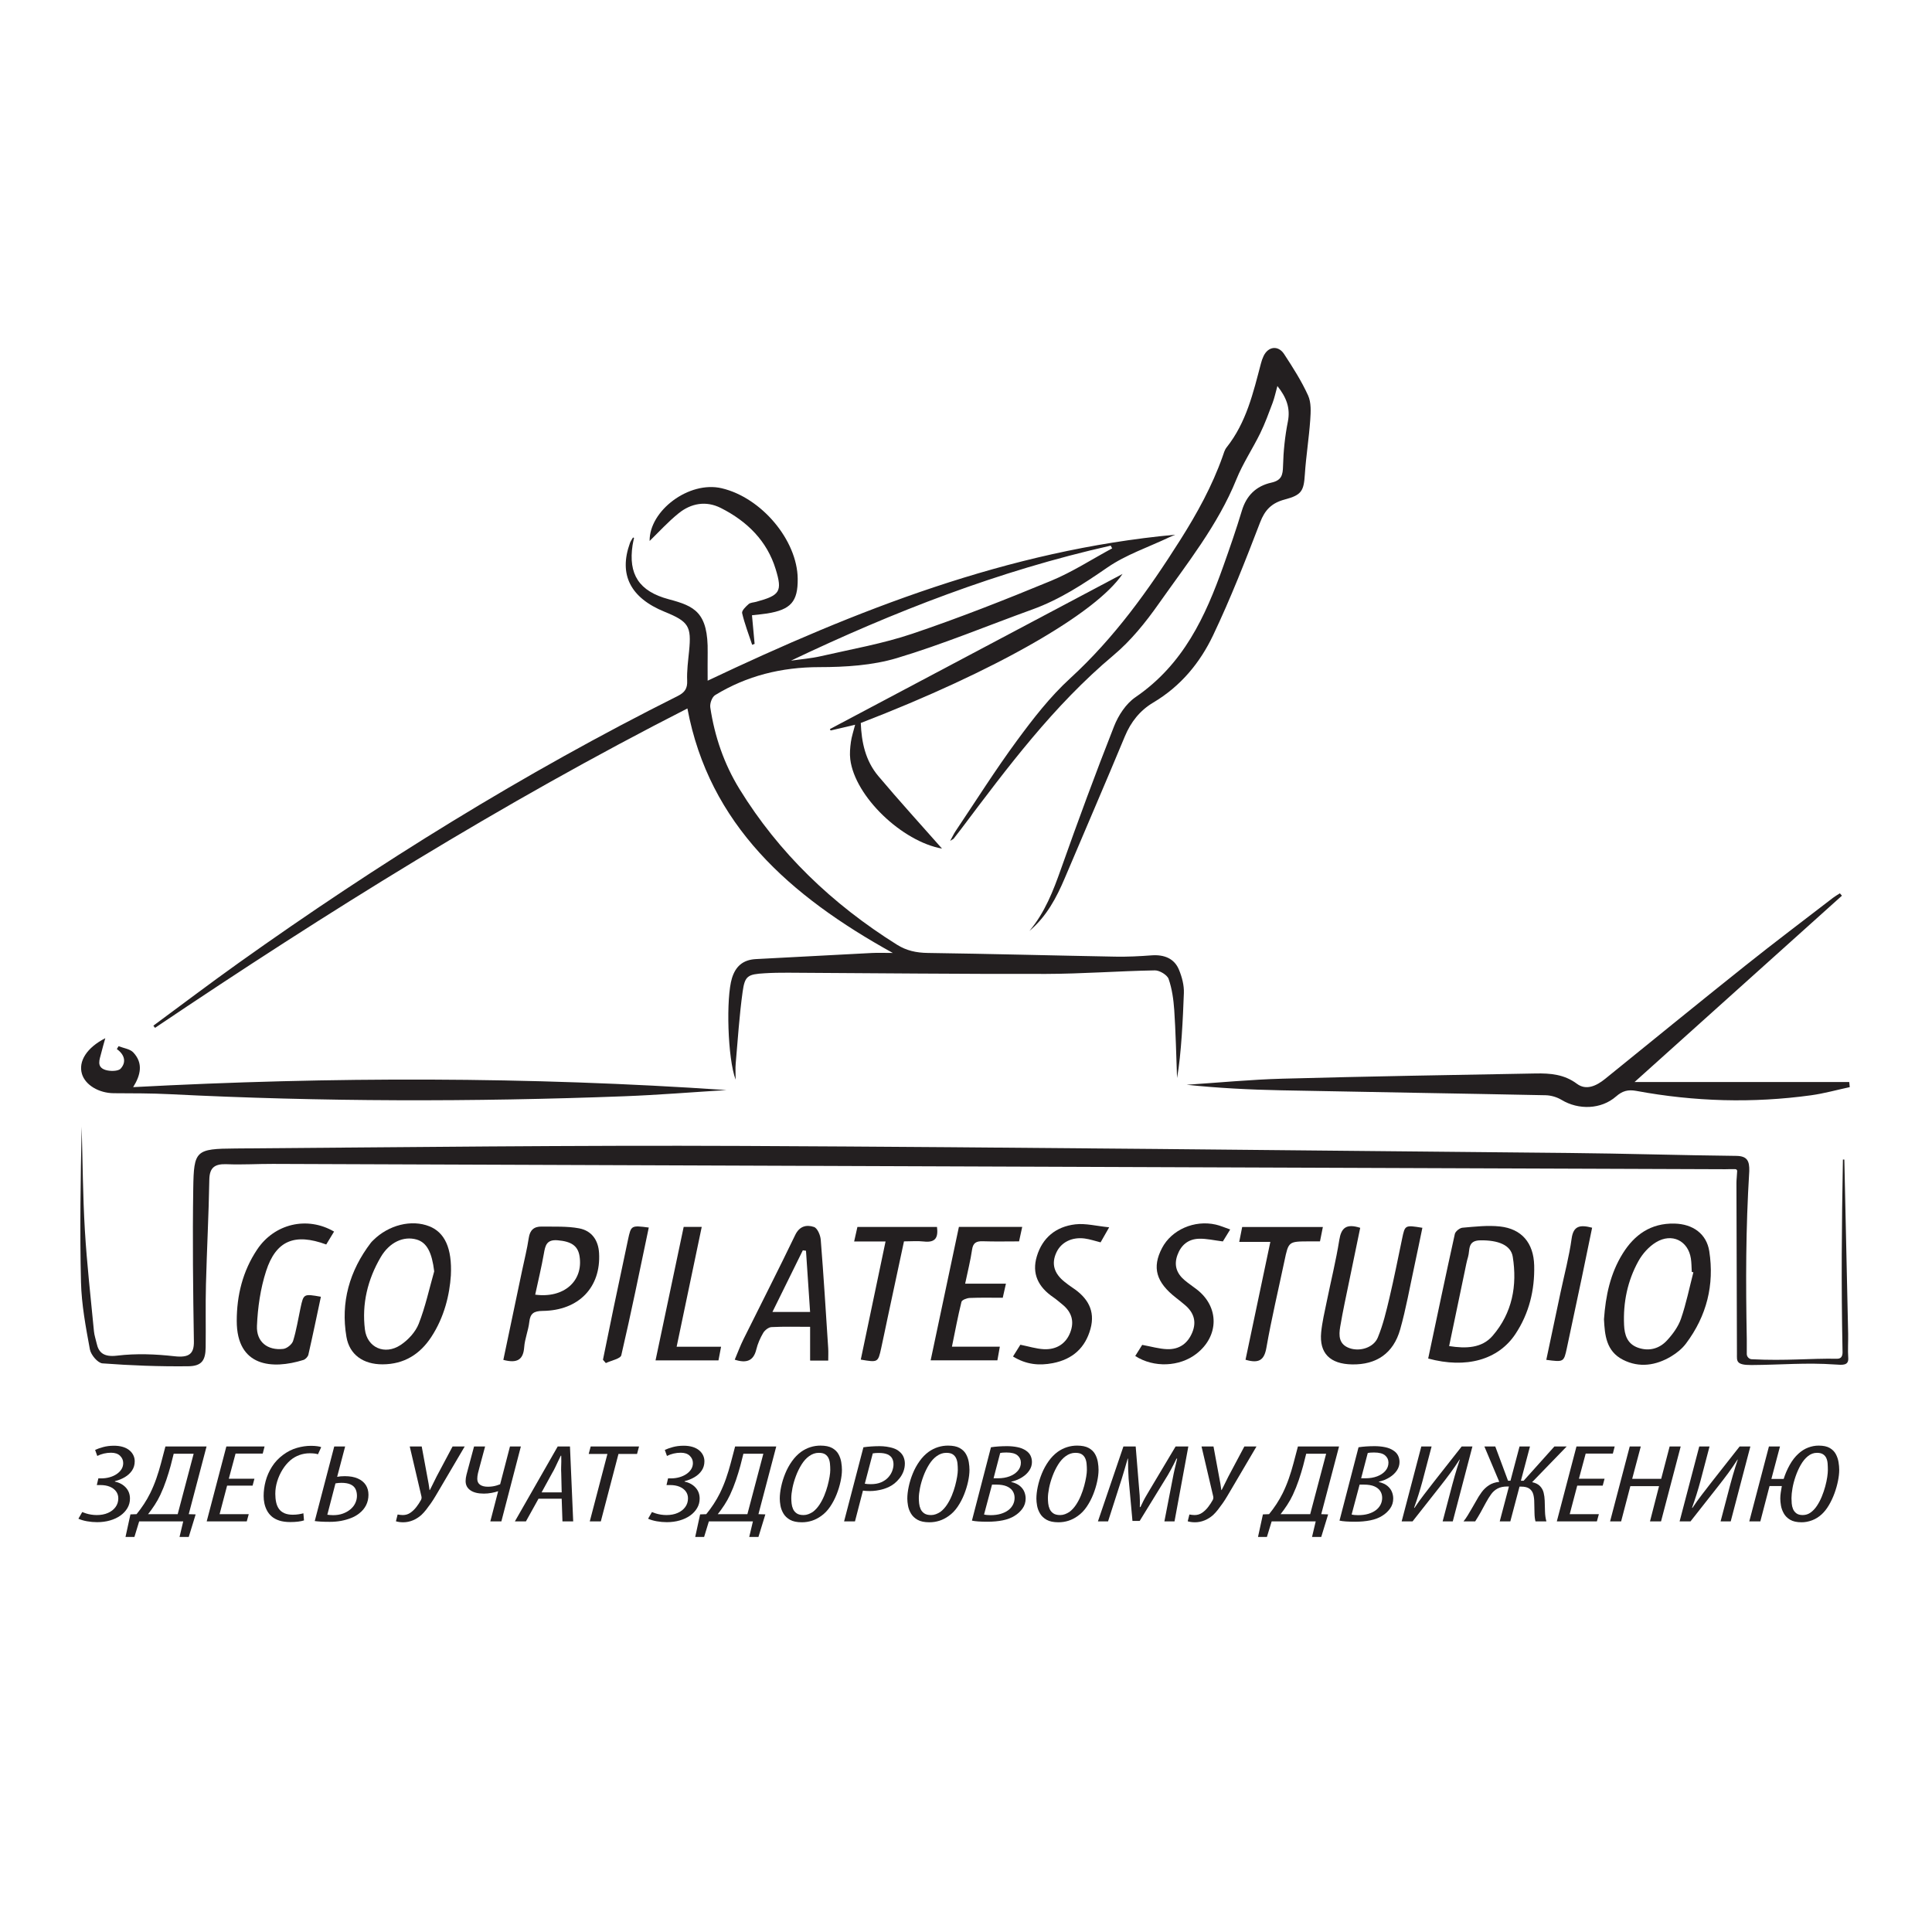 <?xml version="1.0" encoding="UTF-8" standalone="no"?> <svg xmlns:inkscape="http://www.inkscape.org/namespaces/inkscape" xmlns:sodipodi="http://sodipodi.sourceforge.net/DTD/sodipodi-0.dtd" xmlns="http://www.w3.org/2000/svg" xmlns:svg="http://www.w3.org/2000/svg" width="120" height="120" viewBox="0 0 31.75 31.75" version="1.1" id="svg5" inkscape:version="1.1.2 (b8e25be833, 2022-02-05)" sodipodi:docname="LOGO.svg"><defs id="defs2"><clipPath id="clipPath845"><path d="M 0,1500 H 1500 V 0 H 0 Z" id="path843"></path></clipPath></defs><g inkscape:label="Слой 1" inkscape:groupmode="layer" id="layer1"><g id="g841" clip-path="url(#clipPath845)" transform="matrix(0.04,0,0,-0.038,-14.158,43.964)"><g id="g847" transform="translate(393.724,514.71)"><path d="m 0,0 0.631,2.883 h 1.135 c 1.219,0 2.374,0.16 3.467,0.481 1.093,0.32 2.06,0.777 2.901,1.37 0.841,0.592 1.503,1.289 1.987,2.09 0.482,0.801 0.725,1.698 0.725,2.691 0,1.217 -0.431,2.266 -1.293,3.148 -0.863,0.881 -2.092,1.321 -3.689,1.321 -1.009,0 -1.997,-0.12 -2.964,-0.36 -0.967,-0.24 -1.87,-0.585 -2.711,-1.033 l -0.883,2.595 c 0.799,0.415 1.881,0.824 3.248,1.225 1.365,0.4 2.869,0.601 4.508,0.601 1.303,0 2.48,-0.161 3.531,-0.481 1.051,-0.32 1.944,-0.785 2.681,-1.394 0.734,-0.608 1.302,-1.329 1.702,-2.162 0.398,-0.833 0.599,-1.73 0.599,-2.691 0,-1.506 -0.369,-2.835 -1.103,-3.989 C 13.735,5.142 12.748,4.181 11.507,3.412 10.267,2.643 8.912,2.066 7.44,1.682 V 1.49 c 1.85,-0.417 3.342,-1.273 4.477,-2.571 1.135,-1.298 1.703,-2.892 1.703,-4.782 0,-1.473 -0.346,-2.835 -1.041,-4.085 -0.694,-1.249 -1.65,-2.33 -2.868,-3.243 -1.22,-0.913 -2.649,-1.619 -4.288,-2.115 -1.639,-0.496 -3.406,-0.745 -5.297,-0.745 -1.387,0 -2.764,0.129 -4.129,0.385 -1.367,0.256 -2.555,0.624 -3.563,1.105 l 1.576,2.884 c 0.419,-0.193 0.945,-0.393 1.577,-0.601 0.629,-0.209 1.323,-0.377 2.08,-0.505 0.757,-0.128 1.533,-0.192 2.333,-0.192 1.723,0 3.247,0.304 4.572,0.913 1.324,0.609 2.364,1.457 3.121,2.547 0.756,1.089 1.135,2.338 1.135,3.749 0,1.153 -0.306,2.162 -0.914,3.027 C 7.304,-1.874 6.452,-1.201 5.36,-0.721 4.266,-0.24 2.964,0 1.451,0 Z" style="fill:#231f20;fill-opacity:1;fill-rule:nonzero;stroke:none" id="path849"></path></g><g id="g851" transform="translate(425.316,528.262)"><path d="m 0,0 -1.261,-5.238 c -0.505,-1.955 -1.104,-4.013 -1.798,-6.175 -0.694,-2.163 -1.503,-4.286 -2.428,-6.368 -0.673,-1.506 -1.45,-2.972 -2.333,-4.396 -0.882,-1.426 -1.786,-2.749 -2.711,-3.965 H 1.639 L 8.197,0 Z M -3.406,3.123 H 13.493 L 6.179,-26.142 9.017,-26.238 6.179,-35.993 H 2.395 l 1.514,6.727 h -18.097 l -1.954,-6.727 H -19.8 l 2.018,9.755 2.522,0.096 c 1.093,1.409 2.112,2.874 3.059,4.397 0.945,1.521 1.796,3.083 2.553,4.685 0.966,2.082 1.806,4.205 2.523,6.367 0.714,2.163 1.344,4.333 1.891,6.512 z" style="fill:#231f20;fill-opacity:1;fill-rule:nonzero;stroke:none" id="path853"></path></g><g id="g855" transform="translate(458.482,517.449)"><path d="m 0,0 -0.757,-2.979 h -10.467 l -3.089,-12.351 h 11.98 l -0.82,-3.123 H -19.61 l 8.07,32.389 H 4.162 L 3.405,10.861 H -7.755 L -10.53,0 Z" style="fill:#231f20;fill-opacity:1;fill-rule:nonzero;stroke:none" id="path857"></path></g><g id="g859" transform="translate(478.596,502.503)"><path d="m 0,0 0.252,-3.075 c -0.63,-0.225 -1.43,-0.401 -2.396,-0.529 -0.967,-0.128 -2.039,-0.192 -3.216,-0.192 -1.765,0 -3.279,0.216 -4.539,0.648 -1.262,0.433 -2.302,1.025 -3.122,1.779 -0.819,0.752 -1.472,1.617 -1.955,2.595 -0.484,0.976 -0.83,1.994 -1.04,3.051 -0.212,1.058 -0.315,2.115 -0.315,3.172 0,2.146 0.272,4.301 0.819,6.464 0.546,2.162 1.408,4.229 2.585,6.198 1.177,1.971 2.712,3.693 4.604,5.166 1.807,1.41 3.698,2.411 5.674,3.004 1.976,0.593 3.888,0.889 5.739,0.889 0.966,0 1.839,-0.056 2.617,-0.168 0.777,-0.113 1.313,-0.248 1.608,-0.409 L 5.99,25.518 c -0.421,0.16 -0.925,0.272 -1.513,0.336 -0.59,0.064 -1.22,0.097 -1.892,0.097 -1.472,0 -2.88,-0.257 -4.224,-0.769 -1.346,-0.513 -2.565,-1.25 -3.658,-2.211 -1.261,-1.154 -2.355,-2.516 -3.279,-4.085 -0.925,-1.57 -1.65,-3.252 -2.175,-5.046 -0.526,-1.795 -0.788,-3.604 -0.788,-5.43 0,-1.314 0.115,-2.531 0.347,-3.652 0.23,-1.122 0.619,-2.083 1.166,-2.883 0.546,-0.802 1.293,-1.418 2.238,-1.851 0.947,-0.432 2.092,-0.648 3.437,-0.648 0.84,0 1.649,0.064 2.428,0.192 C -1.146,-0.304 -0.504,-0.16 0,0" style="fill:#231f20;fill-opacity:1;fill-rule:nonzero;stroke:none" id="path861"></path></g><g id="g863" transform="translate(491.774,515.431)"><path d="m 0,0 -3.342,-13.551 c 0.293,-0.033 0.631,-0.073 1.009,-0.121 0.378,-0.047 0.82,-0.072 1.324,-0.072 1.514,0 2.858,0.224 4.035,0.673 1.177,0.448 2.208,1.057 3.09,1.826 0.883,0.769 1.555,1.665 2.018,2.691 0.462,1.025 0.694,2.082 0.694,3.172 0,1.121 -0.2,2.106 -0.599,2.955 -0.4,0.849 -1.072,1.506 -2.018,1.97 C 5.265,0.008 3.994,0.241 2.396,0.241 1.976,0.241 1.545,0.217 1.103,0.168 0.662,0.121 0.294,0.064 0,0 M -0.505,15.955 H 3.973 L 0.693,2.835 C 1.156,2.932 1.64,3.003 2.144,3.052 2.648,3.1 3.216,3.124 3.846,3.124 c 2.102,0 3.879,-0.336 5.329,-1.009 1.45,-0.673 2.542,-1.61 3.279,-2.812 0.734,-1.201 1.103,-2.603 1.103,-4.204 0,-1.666 -0.327,-3.18 -0.977,-4.542 -0.653,-1.361 -1.609,-2.555 -2.87,-3.58 -0.925,-0.769 -2.017,-1.418 -3.278,-1.946 -1.261,-0.528 -2.618,-0.937 -4.067,-1.226 -1.45,-0.288 -3.018,-0.432 -4.698,-0.432 -1.43,0 -2.659,0.032 -3.689,0.096 -1.03,0.065 -1.86,0.144 -2.491,0.24 z" style="fill:#231f20;fill-opacity:1;fill-rule:nonzero;stroke:none" id="path865"></path></g><g id="g867" transform="translate(522.292,531.385)"><path d="m 0,0 h 4.918 l 2.333,-13.264 c 0.168,-0.897 0.336,-1.849 0.504,-2.859 0.168,-1.009 0.294,-1.915 0.379,-2.714 H 8.26 c 0.252,0.48 0.536,1.072 0.852,1.777 0.315,0.704 0.651,1.418 1.008,2.138 0.357,0.722 0.662,1.37 0.915,1.947 L 17.592,0 h 4.983 l -9.964,-17.828 c -0.673,-1.186 -1.325,-2.348 -1.954,-3.485 -0.631,-1.137 -1.283,-2.21 -1.955,-3.22 -0.674,-1.009 -1.325,-1.938 -1.955,-2.787 -0.631,-0.849 -1.282,-1.609 -1.954,-2.282 -1.095,-1.026 -2.282,-1.811 -3.563,-2.355 -1.283,-0.544 -2.576,-0.817 -3.878,-0.817 -0.631,0 -1.198,0.041 -1.703,0.121 -0.505,0.079 -0.946,0.184 -1.325,0.311 l 0.694,2.932 c 0.336,-0.064 0.694,-0.12 1.073,-0.168 0.378,-0.048 0.734,-0.072 1.071,-0.072 1.177,0 2.228,0.343 3.153,1.033 0.925,0.689 1.743,1.529 2.46,2.523 0.714,0.992 1.301,1.938 1.765,2.835 0.126,0.193 0.221,0.44 0.284,0.745 0.063,0.304 0.051,0.632 -0.031,0.985 z" style="fill:#231f20;fill-opacity:1;fill-rule:nonzero;stroke:none" id="path869"></path></g><g id="g871" transform="translate(548.711,531.385)"><path d="M 0,0 H 4.54 L 2.207,-9.13 c -0.21,-0.769 -0.41,-1.579 -0.599,-2.427 -0.189,-0.85 -0.283,-1.658 -0.283,-2.427 0,-1.122 0.378,-1.971 1.135,-2.547 0.756,-0.577 1.828,-0.865 3.216,-0.865 0.587,0 1.175,0.039 1.764,0.12 0.589,0.08 1.167,0.208 1.735,0.385 0.567,0.175 1.082,0.36 1.545,0.552 L 14.756,0 h 4.476 L 11.224,-32.389 H 6.684 L 9.9,-19.366 H 9.773 c -0.672,-0.257 -1.534,-0.489 -2.584,-0.697 -1.052,-0.209 -2.103,-0.312 -3.153,-0.312 -2.396,0 -4.247,0.48 -5.549,1.441 -1.304,0.961 -1.955,2.29 -1.955,3.989 0,0.833 0.116,1.73 0.347,2.691 0.23,0.961 0.473,1.922 0.725,2.883 z" style="fill:#231f20;fill-opacity:1;fill-rule:nonzero;stroke:none" id="path873"></path></g><g id="g875" transform="translate(576.455,511.538)"><path d="M 0,0 H 8.26 L 8.072,8.41 C 8.03,9.147 8.018,9.94 8.04,10.788 c 0.021,0.849 0.042,1.707 0.064,2.571 0.02,0.866 0.008,1.699 -0.032,2.5 H 7.882 C 7.504,15.058 7.115,14.208 6.716,13.312 6.316,12.414 5.927,11.549 5.549,10.717 5.171,9.883 4.771,9.098 4.351,8.362 Z m 8.26,-2.739 h -9.521 l -5.17,-9.803 h -4.54 L 6.621,19.847 h 5.045 l 1.323,-32.389 H 8.576 Z" style="fill:#231f20;fill-opacity:1;fill-rule:nonzero;stroke:none" id="path877"></path></g><g id="g879" transform="translate(596.254,498.996)"><path d="m 0,0 7.251,29.17 h -7.693 l 0.82,3.219 h 19.863 l -0.82,-3.219 h -7.63 L 4.54,0 Z" style="fill:#231f20;fill-opacity:1;fill-rule:nonzero;stroke:none" id="path881"></path></g><g id="g883" transform="translate(627.78,514.71)"><path d="m 0,0 0.631,2.883 h 1.135 c 1.219,0 2.374,0.16 3.467,0.481 1.093,0.32 2.06,0.777 2.901,1.37 0.841,0.592 1.503,1.289 1.987,2.09 0.482,0.801 0.725,1.698 0.725,2.691 0,1.217 -0.431,2.266 -1.293,3.148 -0.863,0.881 -2.092,1.321 -3.689,1.321 -1.009,0 -1.997,-0.12 -2.964,-0.36 -0.967,-0.24 -1.87,-0.585 -2.711,-1.033 l -0.883,2.595 c 0.799,0.415 1.881,0.824 3.248,1.225 1.365,0.4 2.869,0.601 4.508,0.601 1.303,0 2.48,-0.161 3.531,-0.481 1.051,-0.32 1.944,-0.785 2.681,-1.394 0.734,-0.608 1.302,-1.329 1.702,-2.162 0.398,-0.833 0.599,-1.73 0.599,-2.691 0,-1.506 -0.369,-2.835 -1.103,-3.989 C 13.735,5.142 12.748,4.181 11.507,3.412 10.267,2.643 8.912,2.066 7.44,1.682 V 1.49 c 1.85,-0.417 3.342,-1.273 4.477,-2.571 1.135,-1.298 1.703,-2.892 1.703,-4.782 0,-1.473 -0.346,-2.835 -1.04,-4.085 -0.695,-1.249 -1.651,-2.33 -2.869,-3.243 -1.22,-0.913 -2.649,-1.619 -4.288,-2.115 -1.639,-0.496 -3.406,-0.745 -5.297,-0.745 -1.387,0 -2.764,0.129 -4.129,0.385 -1.367,0.256 -2.555,0.624 -3.563,1.105 l 1.576,2.884 c 0.419,-0.193 0.945,-0.393 1.577,-0.601 0.629,-0.209 1.323,-0.377 2.08,-0.505 0.757,-0.128 1.533,-0.192 2.333,-0.192 1.723,0 3.247,0.304 4.572,0.913 1.324,0.609 2.364,1.457 3.121,2.547 0.756,1.089 1.135,2.338 1.135,3.749 0,1.153 -0.306,2.162 -0.914,3.027 C 7.304,-1.874 6.453,-1.201 5.36,-0.721 4.266,-0.24 2.964,0 1.451,0 Z" style="fill:#231f20;fill-opacity:1;fill-rule:nonzero;stroke:none" id="path885"></path></g><g id="g887" transform="translate(659.372,528.262)"><path d="m 0,0 -1.261,-5.238 c -0.505,-1.955 -1.104,-4.013 -1.798,-6.175 -0.694,-2.163 -1.503,-4.286 -2.428,-6.368 -0.673,-1.506 -1.45,-2.972 -2.333,-4.396 -0.882,-1.426 -1.786,-2.749 -2.711,-3.965 H 1.639 L 8.197,0 Z m -3.406,3.123 h 16.9 L 6.179,-26.142 9.017,-26.238 6.179,-35.993 H 2.395 l 1.514,6.727 h -18.097 l -1.954,-6.727 H -19.8 l 2.018,9.755 2.522,0.096 c 1.093,1.409 2.112,2.874 3.059,4.397 0.945,1.521 1.796,3.083 2.553,4.685 0.966,2.082 1.807,4.205 2.523,6.367 0.714,2.163 1.344,4.333 1.891,6.512 z" style="fill:#231f20;fill-opacity:1;fill-rule:nonzero;stroke:none" id="path889"></path></g><g id="g891" transform="translate(690.332,528.646)"><path d="m 0,0 c -0.716,0 -1.399,-0.12 -2.05,-0.36 -0.652,-0.241 -1.293,-0.601 -1.923,-1.081 -1.178,-0.897 -2.218,-2.115 -3.121,-3.653 -0.905,-1.538 -1.671,-3.195 -2.302,-4.974 -0.631,-1.778 -1.104,-3.507 -1.419,-5.189 -0.315,-1.683 -0.473,-3.133 -0.473,-4.349 0,-0.674 0.042,-1.434 0.127,-2.283 0.083,-0.85 0.283,-1.651 0.599,-2.403 0.315,-0.753 0.808,-1.378 1.482,-1.874 0.672,-0.497 1.617,-0.745 2.837,-0.745 0.672,0 1.334,0.128 1.986,0.385 0.652,0.256 1.271,0.592 1.861,1.008 0.966,0.769 1.838,1.762 2.616,2.98 0.778,1.217 1.451,2.547 2.018,3.989 0.567,1.441 1.029,2.867 1.387,4.276 0.356,1.41 0.631,2.716 0.82,3.917 0.189,1.201 0.284,2.17 0.284,2.908 0,0.961 -0.043,1.89 -0.127,2.787 C 4.518,-3.764 4.319,-2.972 4.003,-2.282 3.688,-1.594 3.225,-1.041 2.616,-0.625 2.007,-0.208 1.135,0 0,0 m 0.693,3.124 c 2.018,0 3.615,-0.345 4.793,-1.034 1.176,-0.689 2.048,-1.578 2.616,-2.667 0.568,-1.089 0.946,-2.234 1.135,-3.435 0.19,-1.202 0.284,-2.315 0.284,-3.34 0,-1.506 -0.189,-3.188 -0.568,-5.046 -0.378,-1.858 -0.925,-3.733 -1.639,-5.623 -0.715,-1.89 -1.598,-3.652 -2.648,-5.285 -1.052,-1.635 -2.271,-2.964 -3.658,-3.989 -1.219,-0.93 -2.49,-1.619 -3.814,-2.067 -1.325,-0.448 -2.703,-0.673 -4.131,-0.673 -2.06,0 -3.688,0.361 -4.886,1.082 -1.198,0.72 -2.102,1.633 -2.712,2.739 -0.61,1.105 -1.009,2.226 -1.198,3.363 -0.189,1.137 -0.284,2.155 -0.284,3.052 0,1.538 0.19,3.252 0.568,5.142 0.378,1.89 0.934,3.788 1.671,5.695 0.735,1.906 1.659,3.684 2.774,5.334 1.114,1.65 2.385,3.019 3.815,4.109 1.219,0.896 2.491,1.562 3.814,1.994 1.325,0.433 2.681,0.649 4.068,0.649" style="fill:#231f20;fill-opacity:1;fill-rule:nonzero;stroke:none" id="path893"></path></g><g id="g895" transform="translate(712.526,528.406)"><path d="m 0,0 -3.279,-13.119 c 0.379,-0.065 0.757,-0.113 1.135,-0.145 0.379,-0.032 0.82,-0.047 1.324,-0.047 1.64,0 3.047,0.264 4.225,0.792 1.176,0.529 2.144,1.226 2.901,2.091 0.756,0.865 1.314,1.802 1.671,2.811 0.357,1.009 0.535,1.962 0.535,2.86 0,0.992 -0.188,1.857 -0.567,2.594 C 7.567,-1.426 6.936,-0.849 6.054,-0.432 5.171,-0.017 3.952,0.192 2.396,0.192 2.018,0.192 1.608,0.176 1.166,0.144 0.725,0.112 0.336,0.064 0,0 m -11.791,-29.41 7.945,32.053 c 1.008,0.16 2.102,0.28 3.279,0.36 1.176,0.08 2.311,0.121 3.405,0.121 0.883,0 1.817,-0.072 2.806,-0.216 C 6.631,2.763 7.588,2.53 8.512,2.21 9.437,1.89 10.215,1.441 10.845,0.865 c 0.841,-0.705 1.441,-1.514 1.798,-2.427 0.357,-0.913 0.535,-1.85 0.535,-2.811 0,-1.185 -0.189,-2.315 -0.567,-3.388 -0.378,-1.074 -0.904,-2.059 -1.576,-2.956 -0.674,-0.897 -1.388,-1.666 -2.145,-2.306 -1.302,-1.089 -2.868,-1.907 -4.697,-2.451 -1.828,-0.545 -3.625,-0.817 -5.391,-0.817 -0.546,0 -1.05,0.016 -1.513,0.048 -0.463,0.032 -0.904,0.08 -1.324,0.144 L -7.314,-29.41 Z" style="fill:#231f20;fill-opacity:1;fill-rule:nonzero;stroke:none" id="path897"></path></g><g id="g899" transform="translate(742.731,528.646)"><path d="m 0,0 c -0.716,0 -1.399,-0.12 -2.05,-0.36 -0.652,-0.241 -1.293,-0.601 -1.923,-1.081 -1.177,-0.897 -2.218,-2.115 -3.121,-3.653 -0.904,-1.538 -1.671,-3.195 -2.301,-4.974 -0.632,-1.778 -1.105,-3.507 -1.42,-5.189 -0.315,-1.683 -0.473,-3.133 -0.473,-4.349 0,-0.674 0.042,-1.434 0.127,-2.283 0.084,-0.85 0.283,-1.651 0.598,-2.403 0.316,-0.753 0.809,-1.378 1.483,-1.874 0.672,-0.497 1.617,-0.745 2.838,-0.745 0.67,0 1.333,0.128 1.984,0.385 0.653,0.256 1.272,0.592 1.862,1.008 0.966,0.769 1.838,1.762 2.616,2.98 0.778,1.217 1.45,2.547 2.018,3.989 0.568,1.441 1.029,2.867 1.386,4.276 0.357,1.41 0.632,2.716 0.82,3.917 0.19,1.201 0.285,2.17 0.285,2.908 0,0.961 -0.042,1.89 -0.126,2.787 C 4.518,-3.764 4.319,-2.972 4.004,-2.282 3.688,-1.594 3.225,-1.041 2.616,-0.625 2.006,-0.208 1.135,0 0,0 m 0.693,3.124 c 2.018,0 3.616,-0.345 4.793,-1.034 1.175,-0.689 2.049,-1.578 2.616,-2.667 0.568,-1.089 0.946,-2.234 1.135,-3.435 0.19,-1.202 0.285,-2.315 0.285,-3.34 0,-1.506 -0.19,-3.188 -0.569,-5.046 -0.378,-1.858 -0.925,-3.733 -1.639,-5.623 -0.715,-1.89 -1.598,-3.652 -2.648,-5.285 -1.052,-1.635 -2.27,-2.964 -3.658,-3.989 -1.219,-0.93 -2.491,-1.619 -3.814,-2.067 -1.325,-0.448 -2.703,-0.673 -4.131,-0.673 -2.06,0 -3.688,0.361 -4.886,1.082 -1.198,0.72 -2.102,1.633 -2.711,2.739 -0.611,1.105 -1.01,2.226 -1.198,3.363 -0.19,1.137 -0.285,2.155 -0.285,3.052 0,1.538 0.19,3.252 0.568,5.142 0.378,1.89 0.934,3.788 1.671,5.695 0.734,1.906 1.659,3.684 2.775,5.334 1.112,1.65 2.384,3.019 3.814,4.109 1.219,0.896 2.491,1.562 3.815,1.994 1.324,0.433 2.679,0.649 4.067,0.649" style="fill:#231f20;fill-opacity:1;fill-rule:nonzero;stroke:none" id="path901"></path></g><g id="g903" transform="translate(764.862,528.55)"><path d="m 0,0 -2.711,-10.908 h 1.828 c 1.766,0 3.351,0.279 4.761,0.84 1.407,0.561 2.531,1.353 3.374,2.379 0.839,1.025 1.26,2.21 1.26,3.556 0,1.25 -0.463,2.29 -1.387,3.124 C 6.2,-0.176 4.687,0.24 2.586,0.24 2.122,0.24 1.661,0.224 1.198,0.192 0.735,0.16 0.336,0.096 0,0 m -3.341,-13.648 -3.28,-12.927 c 0.337,-0.096 0.736,-0.168 1.199,-0.216 0.461,-0.048 0.944,-0.072 1.449,-0.072 1.598,0 3.005,0.192 4.225,0.577 1.219,0.384 2.248,0.913 3.091,1.585 0.839,0.673 1.481,1.466 1.923,2.379 0.441,0.913 0.661,1.898 0.661,2.956 0,1.121 -0.274,2.114 -0.82,2.979 -0.547,0.865 -1.367,1.538 -2.459,2.019 -1.093,0.48 -2.5,0.72 -4.224,0.72 z m -8.26,-15.57 7.818,31.717 c 0.966,0.16 2.006,0.28 3.121,0.36 1.114,0.08 2.281,0.12 3.5,0.12 1.471,0 2.889,-0.144 4.256,-0.432 1.365,-0.288 2.531,-0.786 3.499,-1.49 0.841,-0.576 1.46,-1.29 1.86,-2.138 0.399,-0.85 0.6,-1.786 0.6,-2.811 0,-1.282 -0.357,-2.492 -1.072,-3.629 -0.716,-1.137 -1.713,-2.131 -2.996,-2.979 -1.282,-0.85 -2.764,-1.482 -4.444,-1.898 v -0.097 c 1.553,-0.416 2.752,-1.001 3.593,-1.753 0.841,-0.754 1.441,-1.603 1.798,-2.547 0.357,-0.946 0.536,-1.899 0.536,-2.86 0,-1.634 -0.433,-3.084 -1.293,-4.349 -0.862,-1.266 -1.946,-2.315 -3.248,-3.147 -1.346,-0.898 -2.962,-1.546 -4.856,-1.947 -1.891,-0.4 -3.972,-0.6 -6.242,-0.6 -1.513,0 -2.795,0.04 -3.846,0.12 -1.052,0.08 -1.914,0.2 -2.584,0.36" style="fill:#231f20;fill-opacity:1;fill-rule:nonzero;stroke:none" id="path905"></path></g><g id="g907" transform="translate(795.76,528.646)"><path d="m 0,0 c -0.714,0 -1.397,-0.12 -2.05,-0.36 -0.651,-0.241 -1.291,-0.601 -1.923,-1.081 -1.177,-0.897 -2.216,-2.115 -3.121,-3.653 -0.904,-1.538 -1.671,-3.195 -2.301,-4.974 -0.63,-1.778 -1.103,-3.507 -1.418,-5.189 -0.317,-1.683 -0.473,-3.133 -0.473,-4.349 0,-0.674 0.04,-1.434 0.125,-2.283 0.084,-0.85 0.285,-1.651 0.599,-2.403 0.315,-0.753 0.81,-1.378 1.482,-1.874 0.672,-0.497 1.619,-0.745 2.838,-0.745 0.672,0 1.333,0.128 1.986,0.385 0.651,0.256 1.27,0.592 1.86,1.008 0.967,0.769 1.838,1.762 2.618,2.98 0.776,1.217 1.449,2.547 2.016,3.989 0.568,1.441 1.031,2.867 1.388,4.276 0.357,1.41 0.63,2.716 0.82,3.917 0.188,1.201 0.283,2.17 0.283,2.908 0,0.961 -0.042,1.89 -0.126,2.787 C 4.518,-3.764 4.319,-2.972 4.004,-2.282 3.689,-1.594 3.227,-1.041 2.618,-0.625 2.007,-0.208 1.135,0 0,0 m 0.693,3.124 c 2.018,0 3.616,-0.345 4.793,-1.034 1.177,-0.689 2.049,-1.578 2.618,-2.667 0.566,-1.089 0.944,-2.234 1.134,-3.435 0.189,-1.202 0.284,-2.315 0.284,-3.34 0,-1.506 -0.19,-3.188 -0.569,-5.046 -0.378,-1.858 -0.923,-3.733 -1.638,-5.623 -0.716,-1.89 -1.599,-3.652 -2.649,-5.285 -1.05,-1.635 -2.27,-2.964 -3.656,-3.989 -1.221,-0.93 -2.491,-1.619 -3.816,-2.067 -1.323,-0.448 -2.701,-0.673 -4.129,-0.673 -2.061,0 -3.69,0.361 -4.888,1.082 -1.198,0.72 -2.102,1.633 -2.711,2.739 -0.611,1.105 -1.008,2.226 -1.198,3.363 -0.189,1.137 -0.284,2.155 -0.284,3.052 0,1.538 0.189,3.252 0.567,5.142 0.378,1.89 0.936,3.788 1.671,5.695 0.736,1.906 1.661,3.684 2.775,5.334 1.114,1.65 2.386,3.019 3.814,4.109 1.219,0.896 2.491,1.562 3.816,1.994 1.323,0.433 2.68,0.649 4.066,0.649" style="fill:#231f20;fill-opacity:1;fill-rule:nonzero;stroke:none" id="path909"></path></g><g id="g911" transform="translate(836.493,498.996)"><path d="m 0,0 h -4.161 l 3.404,18.453 c 0.127,0.673 0.254,1.353 0.379,2.042 0.126,0.689 0.272,1.394 0.441,2.115 0.168,0.721 0.336,1.457 0.505,2.21 0.167,0.753 0.336,1.53 0.505,2.331 H 0.82 C 0.063,25.485 -0.714,23.875 -1.513,22.322 -2.312,20.768 -3.111,19.334 -3.909,18.021 L -14.312,0.192 h -2.965 l -1.576,18.261 c -0.085,1.346 -0.148,2.723 -0.189,4.133 -0.042,1.41 -0.063,2.931 -0.063,4.565 h -0.127 c -0.251,-0.833 -0.473,-1.626 -0.661,-2.378 -0.19,-0.754 -0.389,-1.483 -0.6,-2.187 -0.21,-0.705 -0.41,-1.402 -0.598,-2.091 -0.19,-0.689 -0.389,-1.385 -0.6,-2.09 L -27.302,0 h -4.163 l 10.469,32.389 h 5.044 l 1.449,-18.741 c 0.085,-0.801 0.148,-1.61 0.191,-2.427 0.04,-0.817 0.072,-1.642 0.093,-2.475 0.021,-0.834 0.01,-1.682 -0.03,-2.547 h 0.251 c 0.379,0.865 0.768,1.713 1.167,2.547 0.399,0.833 0.829,1.658 1.293,2.475 0.461,0.817 0.924,1.641 1.386,2.475 L 0.442,32.389 h 5.234 z" style="fill:#231f20;fill-opacity:1;fill-rule:nonzero;stroke:none" id="path913"></path></g><g id="g915" transform="translate(847.591,531.385)"><path d="m 0,0 h 4.919 l 2.333,-13.264 c 0.167,-0.897 0.336,-1.849 0.503,-2.859 0.169,-1.009 0.294,-1.915 0.38,-2.714 H 8.26 c 0.254,0.48 0.537,1.072 0.852,1.777 0.315,0.704 0.651,1.418 1.008,2.138 0.357,0.722 0.663,1.37 0.915,1.947 L 17.594,0 h 4.981 l -9.964,-17.828 c -0.672,-1.186 -1.323,-2.348 -1.955,-3.485 -0.629,-1.137 -1.282,-2.21 -1.954,-3.22 -0.672,-1.009 -1.325,-1.938 -1.955,-2.787 -0.63,-0.849 -1.282,-1.609 -1.954,-2.282 -1.095,-1.026 -2.281,-1.811 -3.563,-2.355 -1.283,-0.544 -2.576,-0.817 -3.878,-0.817 -0.631,0 -1.198,0.041 -1.703,0.121 -0.505,0.079 -0.945,0.184 -1.323,0.311 l 0.693,2.932 c 0.336,-0.064 0.693,-0.12 1.072,-0.168 0.378,-0.048 0.735,-0.072 1.071,-0.072 1.177,0 2.229,0.343 3.153,1.033 0.925,0.689 1.745,1.529 2.46,2.523 0.714,0.992 1.301,1.938 1.766,2.835 0.125,0.193 0.22,0.44 0.283,0.745 0.064,0.304 0.053,0.632 -0.031,0.985 z" style="fill:#231f20;fill-opacity:1;fill-rule:nonzero;stroke:none" id="path917"></path></g><g id="g919" transform="translate(890.594,528.262)"><path d="m 0,0 -1.261,-5.238 c -0.505,-1.955 -1.104,-4.013 -1.797,-6.175 -0.695,-2.163 -1.504,-4.286 -2.428,-6.368 -0.674,-1.506 -1.449,-2.972 -2.333,-4.396 -0.883,-1.426 -1.787,-2.749 -2.711,-3.965 H 1.64 L 8.197,0 Z M -3.404,3.123 H 13.494 L 6.179,-26.142 9.017,-26.238 6.179,-35.993 H 2.396 l 1.513,6.727 h -18.097 l -1.954,-6.727 H -19.8 l 2.018,9.755 2.523,0.096 c 1.093,1.409 2.111,2.874 3.058,4.397 0.945,1.521 1.796,3.083 2.553,4.685 0.967,2.082 1.807,4.205 2.523,6.367 0.714,2.163 1.344,4.333 1.891,6.512 z" style="fill:#231f20;fill-opacity:1;fill-rule:nonzero;stroke:none" id="path921"></path></g><g id="g923" transform="translate(915.878,528.55)"><path d="m 0,0 -2.711,-10.908 h 1.828 c 1.766,0 3.351,0.279 4.761,0.84 1.407,0.561 2.531,1.353 3.374,2.379 0.839,1.025 1.26,2.21 1.26,3.556 0,1.25 -0.463,2.29 -1.387,3.124 C 6.2,-0.176 4.687,0.24 2.586,0.24 2.122,0.24 1.661,0.224 1.198,0.192 0.735,0.16 0.336,0.096 0,0 M -3.341,-13.648 -6.62,-26.575 c 0.336,-0.096 0.735,-0.168 1.198,-0.216 0.461,-0.048 0.944,-0.072 1.449,-0.072 1.598,0 3.005,0.192 4.225,0.577 1.219,0.384 2.248,0.913 3.091,1.585 0.839,0.673 1.481,1.466 1.923,2.379 0.441,0.913 0.661,1.898 0.661,2.956 0,1.121 -0.274,2.114 -0.82,2.979 -0.547,0.865 -1.367,1.538 -2.459,2.019 -1.093,0.48 -2.5,0.72 -4.224,0.72 z m -8.26,-15.57 7.818,31.717 c 0.966,0.16 2.006,0.28 3.122,0.36 1.113,0.08 2.28,0.12 3.499,0.12 1.471,0 2.889,-0.144 4.256,-0.432 1.365,-0.288 2.532,-0.786 3.499,-1.49 0.841,-0.576 1.46,-1.29 1.86,-2.138 0.399,-0.85 0.6,-1.786 0.6,-2.811 0,-1.282 -0.357,-2.492 -1.072,-3.629 -0.716,-1.137 -1.713,-2.131 -2.996,-2.979 -1.282,-0.85 -2.764,-1.482 -4.444,-1.898 v -0.097 c 1.553,-0.416 2.752,-1.001 3.593,-1.753 0.841,-0.754 1.441,-1.603 1.798,-2.547 0.357,-0.946 0.536,-1.899 0.536,-2.86 0,-1.634 -0.433,-3.084 -1.293,-4.349 -0.862,-1.266 -1.946,-2.315 -3.248,-3.147 -1.346,-0.898 -2.962,-1.546 -4.856,-1.947 -1.891,-0.4 -3.972,-0.6 -6.242,-0.6 -1.513,0 -2.795,0.04 -3.846,0.12 -1.052,0.08 -1.914,0.2 -2.584,0.36" style="fill:#231f20;fill-opacity:1;fill-rule:nonzero;stroke:none" id="path925"></path></g><g id="g927" transform="translate(937.884,531.385)"><path d="M 0,0 H 4.226 L 0.442,-15.137 c -0.504,-1.955 -1.031,-3.845 -1.577,-5.671 -0.547,-1.826 -1.156,-3.733 -1.828,-5.718 h 0.188 c 1.262,2.017 2.596,3.98 4.005,5.886 1.407,1.906 2.743,3.725 4.004,5.454 L 16.584,0 h 4.414 l -8.07,-32.389 H 8.765 l 3.973,15.906 c 0.378,1.409 0.725,2.723 1.04,3.941 0.316,1.217 0.652,2.394 1.01,3.532 0.357,1.137 0.703,2.25 1.039,3.34 H 15.702 C 14.481,-7.689 13.22,-9.628 11.918,-11.485 10.614,-13.343 9.291,-15.17 7.945,-16.964 L -3.594,-32.389 H -8.07 Z" style="fill:#231f20;fill-opacity:1;fill-rule:nonzero;stroke:none" id="path929"></path></g><g id="g931" transform="translate(963.8,531.385)"><path d="M 0,0 H 4.478 L 9.712,-14.801 H 10.72 L 14.441,0 h 4.288 l -3.722,-14.801 h 1.135 L 28.753,0 h 5.045 L 19.61,-15.426 c 1.429,-0.32 2.512,-0.889 3.248,-1.706 0.735,-0.816 1.23,-1.762 1.481,-2.835 0.253,-1.074 0.4,-2.219 0.442,-3.436 0.042,-1.795 0.084,-3.412 0.126,-4.854 0.043,-1.441 0.231,-2.819 0.569,-4.132 h -4.478 c -0.251,0.96 -0.389,2.178 -0.41,3.651 -0.021,1.474 -0.053,2.964 -0.095,4.47 0,1.377 -0.137,2.579 -0.41,3.604 -0.272,1.025 -0.799,1.834 -1.576,2.427 -0.778,0.592 -1.923,0.889 -3.436,0.889 h -0.63 L 10.656,-32.389 H 6.306 L 10.09,-17.3 H 9.395 c -1.597,0 -2.922,-0.296 -3.973,-0.889 -1.05,-0.593 -1.933,-1.41 -2.647,-2.451 -0.715,-1.041 -1.429,-2.251 -2.143,-3.628 -0.716,-1.442 -1.452,-2.868 -2.208,-4.277 -0.757,-1.41 -1.492,-2.691 -2.207,-3.844 h -4.792 c 0.589,0.769 1.166,1.641 1.735,2.618 0.566,0.977 1.134,1.987 1.701,3.028 0.568,1.04 1.124,2.058 1.671,3.052 0.715,1.409 1.492,2.715 2.333,3.916 0.841,1.202 1.839,2.203 2.995,3.004 1.156,0.8 2.575,1.297 4.257,1.489 z" style="fill:#231f20;fill-opacity:1;fill-rule:nonzero;stroke:none" id="path933"></path></g><g id="g935" transform="translate(1013.173,517.449)"><path d="m 0,0 -0.758,-2.979 h -10.467 l -3.089,-12.351 h 11.979 l -0.818,-3.123 h -16.459 l 8.072,32.389 H 4.161 L 3.404,10.861 H -7.757 L -10.532,0 Z" style="fill:#231f20;fill-opacity:1;fill-rule:nonzero;stroke:none" id="path937"></path></g><g id="g939" transform="translate(1023.513,531.385)"><path d="M 0,0 H 4.539 L 1.008,-13.984 H 12.926 L 16.394,0 h 4.541 L 12.863,-32.389 H 8.324 l 3.719,15.233 H 0.252 l -3.783,-15.233 h -4.541 z" style="fill:#231f20;fill-opacity:1;fill-rule:nonzero;stroke:none" id="path941"></path></g><g id="g943" transform="translate(1052.076,531.385)"><path d="M 0,0 H 4.224 L 0.442,-15.137 c -0.505,-1.955 -1.031,-3.845 -1.577,-5.671 -0.547,-1.826 -1.157,-3.733 -1.829,-5.718 h 0.19 c 1.261,2.017 2.595,3.98 4.004,5.886 1.407,1.906 2.743,3.725 4.004,5.454 L 16.584,0 h 4.414 L 12.926,-32.389 H 8.765 l 3.973,15.906 c 0.378,1.409 0.725,2.723 1.04,3.941 0.315,1.217 0.651,2.394 1.008,3.532 0.357,1.137 0.704,2.25 1.041,3.34 H 15.701 C 14.481,-7.689 13.22,-9.628 11.918,-11.485 10.614,-13.343 9.29,-15.17 7.945,-16.964 L -3.594,-32.389 h -4.478 z" style="fill:#231f20;fill-opacity:1;fill-rule:nonzero;stroke:none" id="path945"></path></g><g id="g947" transform="translate(1094.576,501.735)"><path d="m 0,0 c 1.217,0 2.31,0.367 3.278,1.105 0.967,0.737 1.829,1.706 2.586,2.907 0.756,1.202 1.418,2.531 1.986,3.989 0.567,1.457 1.04,2.923 1.418,4.397 0.379,1.473 0.651,2.827 0.82,4.061 0.167,1.233 0.252,2.218 0.252,2.955 0,0.993 -0.032,1.938 -0.093,2.835 -0.064,0.897 -0.243,1.69 -0.537,2.38 -0.294,0.688 -0.746,1.24 -1.357,1.657 -0.608,0.416 -1.439,0.625 -2.489,0.625 -1.346,0 -2.576,-0.473 -3.689,-1.418 -1.114,-0.945 -2.092,-2.187 -2.932,-3.724 -0.842,-1.538 -1.557,-3.204 -2.144,-4.998 -0.59,-1.794 -1.021,-3.516 -1.293,-5.166 -0.273,-1.651 -0.41,-3.084 -0.41,-4.301 0,-0.673 0.031,-1.434 0.095,-2.283 0.063,-0.849 0.241,-1.65 0.536,-2.402 C -3.679,1.866 -3.216,1.241 -2.586,0.745 -1.955,0.247 -1.094,0 0,0 m -13.873,29.65 h 4.54 l -3.532,-14.032 h 5.045 c 0.631,2.114 1.46,4.14 2.491,6.079 1.029,1.938 2.217,3.548 3.563,4.829 1.219,1.185 2.542,2.067 3.972,2.643 1.429,0.577 2.878,0.866 4.351,0.866 1.934,0 3.457,-0.345 4.571,-1.034 1.114,-0.689 1.944,-1.578 2.491,-2.667 0.546,-1.089 0.915,-2.234 1.103,-3.436 0.19,-1.201 0.285,-2.315 0.285,-3.34 0,-1.41 -0.168,-3.003 -0.505,-4.781 C 14.165,12.999 13.683,11.204 13.053,9.395 12.421,7.584 11.665,5.886 10.781,4.301 9.9,2.715 8.911,1.393 7.819,0.336 6.642,-0.817 5.327,-1.682 3.878,-2.259 2.426,-2.836 0.987,-3.124 -0.442,-3.124 c -1.977,0 -3.541,0.361 -4.697,1.081 -1.158,0.721 -2.029,1.634 -2.618,2.74 -0.59,1.105 -0.977,2.226 -1.167,3.363 -0.188,1.137 -0.283,2.155 -0.283,3.052 0,0.832 0.063,1.706 0.19,2.619 0.125,0.913 0.273,1.85 0.44,2.811 h -5.044 l -3.783,-15.281 h -4.541 z" style="fill:#231f20;fill-opacity:1;fill-rule:nonzero;stroke:none" id="path949"></path></g><g id="g951" transform="translate(678.911,871.232)"><path d="m 0,0 c 4.091,0.625 8.253,0.962 12.259,1.929 12.592,3.042 25.461,5.4 37.602,9.717 19.291,6.859 38.239,14.731 57.01,22.894 8.755,3.808 16.755,9.304 25.097,14.035 -0.205,0.388 -0.41,0.776 -0.615,1.165 C 85.39,38.872 42.076,21.11 0,0 m -64.466,53.104 c -0.205,-1.055 -0.456,-2.103 -0.607,-3.165 -1.786,-12.5 2.557,-19.93 14.861,-23.382 10.564,-2.964 16.264,-5.565 15.993,-23.089 -0.059,-3.786 -0.009,-7.574 -0.009,-12.125 61.051,30.441 123.297,56.435 192.1,63.132 C 157.047,54.1 156.21,53.75 155.401,53.346 146.874,49.087 137.606,45.816 130.014,40.305 120.251,33.218 110.533,26.471 99.173,22.147 80.63,15.091 62.406,7.078 43.513,1.113 33.479,-2.055 22.322,-2.789 11.671,-2.795 c -15.653,-0.009 -29.827,-3.76 -42.794,-12.083 -1.335,-0.857 -2.261,-3.654 -2.018,-5.364 1.777,-12.477 5.617,-24.368 12.016,-35.313 16.088,-27.517 37.96,-49.666 64.693,-67.29 3.903,-2.573 7.919,-3.49 12.614,-3.559 25.7,-0.377 51.395,-1.108 77.094,-1.601 4.948,-0.095 9.92,0.164 14.856,0.557 5.245,0.418 9.381,-1.378 11.273,-6.193 1.244,-3.169 2.143,-6.75 2.023,-10.106 -0.371,-10.413 -1.028,-26.354 -2.804,-36.756 -0.268,7.953 -0.615,21.467 -1.151,29.403 -0.306,4.537 -0.9,9.173 -2.315,13.46 -0.566,1.714 -3.712,3.733 -5.646,3.697 -14.901,-0.276 -29.792,-1.493 -44.687,-1.528 -35.346,-0.083 -70.692,0.333 -106.038,0.523 -3.212,0.017 -6.431,-0.039 -9.634,-0.245 -6.863,-0.441 -8.093,-1.074 -9.001,-7.94 -1.365,-10.332 -1.989,-20.761 -2.858,-31.154 -0.17,-2.034 -0.025,-4.094 -0.025,-6.92 -3.32,9.226 -3.987,35.444 -1.511,43.894 1.451,4.954 4.38,7.952 9.808,8.249 15.868,0.868 31.733,1.788 47.602,2.638 2.538,0.136 5.09,0.019 8.666,0.019 -42.391,24.698 -75.419,55.494 -84.375,105.738 -76.312,-40.935 -148.339,-88.26 -218.731,-138.128 -0.227,0.314 -0.453,0.628 -0.679,0.942 11.672,9.054 23.22,18.269 35.039,27.134 57.206,42.905 116.935,82.003 180.388,115.431 2.986,1.574 4.015,3.329 3.881,6.647 -0.171,4.244 0.389,8.528 0.789,12.781 1.009,10.746 -0.141,12.752 -10.033,16.99 -14.102,6.042 -18.942,16.109 -14.264,29.735 0.288,0.839 0.826,1.595 1.248,2.389 0.146,-0.049 0.292,-0.099 0.437,-0.148" style="fill:#231f20;fill-opacity:1;fill-rule:nonzero;stroke:none" id="path953"></path></g><g id="g955" transform="translate(1108.666,569.34)"><path d="m 0,0 c 2.615,-0.045 2.287,2.629 2.264,3.884 -0.538,29.121 -0.34,53.257 0.171,82.262 0.194,0 0.388,0 0.582,0.001 C 3.536,61.021 4.044,35.895 4.585,10.769 4.65,7.718 4.392,3.486 4.623,0.443 c 0.263,-3.457 -2.276,-3.166 -5.324,-2.94 -12.014,0.893 -22.053,-0.148 -34.445,-0.226 -6.488,-0.041 -5.952,1.819 -5.959,4.87 -0.057,26.102 -0.134,47.717 -0.203,73.819 -0.005,1.531 0.239,3.363 0.298,5.209 0.014,0.428 -0.323,0.797 -0.751,0.817 -1.483,0.069 -2.895,-0.042 -4.081,-0.038 -198.908,0.783 -397.817,1.552 -596.726,2.304 -6.301,0.024 -12.614,-0.406 -18.899,-0.133 -5.048,0.219 -7.162,-1.425 -7.248,-6.704 -0.246,-15.134 -1.016,-30.259 -1.385,-45.392 -0.22,-9.018 -0.009,-18.045 -0.116,-27.066 -0.068,-5.7 -1.609,-8.148 -7.18,-8.216 -11.744,-0.142 -23.52,0.325 -35.227,1.249 -1.932,0.153 -4.745,3.694 -5.153,6.018 -1.692,9.644 -3.434,19.402 -3.661,29.153 -0.52,22.377 -0.165,44.775 0.276,67.173 0.407,-14.908 0.474,-29.836 1.315,-44.72 0.826,-14.615 2.416,-29.187 3.736,-43.771 0.158,-1.748 0.748,-3.454 1.102,-5.186 0.83,-4.072 2.991,-6.016 8.393,-5.328 7.845,0.998 15.784,0.667 23.637,-0.266 6.074,-0.721 8.006,1.177 7.925,6.43 -0.34,22.063 -0.585,44.136 -0.261,66.197 0.241,16.424 0.961,17.104 17.336,17.232 69.478,0.543 138.961,1.435 208.437,1.098 113.105,-0.548 226.207,-1.916 339.309,-3.037 22.942,-0.227 45.878,-1.006 68.82,-1.263 4.607,-0.051 5.47,-2.258 5.379,-6.525 -1.478,-25.373 -1.458,-47.651 -1.026,-72.828 -0.031,-1.92 0.002,-4.228 -0.001,-6.338 -10e-4,-1.124 0.895,-2.194 2.018,-2.254 C -20.858,-0.972 -11.251,0.193 0,0" style="fill:#231f20;fill-opacity:1;fill-rule:nonzero;stroke:none" id="path957"></path></g><g id="g959" transform="translate(776.867,754.34)"><path d="m 0,0 c 6.382,8.002 9.774,17.279 12.975,26.793 6.957,20.681 14.163,41.288 21.814,61.724 1.754,4.682 4.85,9.736 8.809,12.589 19.735,14.221 28.725,34.9 36.089,56.708 2.682,7.942 5.311,15.911 7.616,23.966 1.83,6.398 5.724,10.607 12.115,12.106 4.233,0.993 4.699,3.349 4.788,7.149 0.152,6.431 0.79,12.917 1.984,19.239 1.101,5.833 -0.582,10.461 -4.299,15.388 -0.739,-2.785 -1.185,-5.096 -1.969,-7.288 -1.578,-4.415 -3.107,-8.871 -5.078,-13.117 C 91.723,208.535 87.686,202.187 85.042,195.3 77.453,175.529 64.715,158.818 53.116,141.47 47.787,133.5 41.765,125.605 34.617,119.286 9.831,97.379 -8.985,70.719 -28.001,44.154 c -1.014,-1.417 -2.046,-2.821 -3.095,-4.213 -0.156,-0.208 -0.45,-0.314 -1.455,-0.982 0.991,1.888 1.524,3.112 2.233,4.225 8.351,13.093 16.334,26.441 25.227,39.161 6.603,9.445 13.565,18.919 21.826,26.885 18.277,17.624 32.211,38.202 45.168,59.725 6.981,11.597 13.17,23.432 17.48,36.237 0.454,1.346 0.808,2.83 1.638,3.931 8.154,10.812 10.936,23.657 14.126,36.358 0.269,1.07 0.613,2.139 1.068,3.143 1.903,4.198 6.007,4.768 8.44,0.854 3.591,-5.773 7.152,-11.649 9.834,-17.861 1.344,-3.111 1.129,-7.089 0.896,-10.628 -0.518,-7.851 -1.722,-15.657 -2.21,-23.508 -0.44,-7.076 -1.235,-8.944 -8.198,-10.87 -5.463,-1.511 -8.229,-4.55 -10.179,-9.897 C 88.799,160.253 82.673,143.787 75.46,127.831 70.151,116.088 62.267,105.882 50.897,98.779 45.403,95.347 41.664,90.332 39.233,84.172 31.162,63.72 22.8,43.381 14.598,22.98 11.152,14.409 7.071,6.256 0,0" style="fill:#231f20;fill-opacity:1;fill-rule:nonzero;stroke:none" id="path961"></path></g><g id="g963" transform="translate(1110.695,769.591)"><path d="M 0,0 C -28.316,-26.782 -56.633,-53.564 -85.197,-80.581 H 3.004 c 0.07,-0.736 0.139,-1.473 0.209,-2.209 -5.294,-1.196 -10.536,-2.751 -15.891,-3.527 -24.01,-3.479 -47.963,-2.748 -71.758,1.89 -3.505,0.683 -5.784,-0.025 -8.366,-2.4 -6.134,-5.64 -15.403,-5.915 -22.39,-1.479 -1.867,1.185 -4.326,1.96 -6.534,2.008 -36.227,0.786 -72.458,1.359 -108.686,2.133 -12.944,0.277 -25.88,0.958 -38.829,2.399 13.159,0.905 26.306,2.252 39.48,2.629 34.633,0.99 69.276,1.599 103.918,2.255 5.997,0.114 11.74,-0.35 16.974,-4.471 3.844,-3.028 8.092,-0.838 11.588,2.142 19.147,16.318 38.231,32.712 57.497,48.888 11.873,9.969 24.028,19.602 36.069,29.37 0.9,0.729 1.907,1.324 2.865,1.982 C -0.567,0.686 -0.283,0.343 0,0" style="fill:#231f20;fill-opacity:1;fill-rule:nonzero;stroke:none" id="path965"></path></g><g id="g967" transform="translate(652.435,685.529)"><path d="m 0,0 c -14.027,-0.911 -28.042,-2.122 -42.083,-2.681 -62.187,-2.476 -124.366,-2.403 -186.531,0.896 -7.696,0.409 -15.419,0.383 -23.13,0.426 -6.104,0.035 -11.723,3.533 -13.079,8.374 -1.519,5.423 1.973,11.323 9.602,15.42 -0.65,-2.476 -1.223,-4.455 -1.683,-6.46 -0.625,-2.718 -2.077,-5.973 1.724,-7.264 1.888,-0.642 5.236,-0.619 6.259,0.554 2.414,2.77 1.673,6.041 -1.558,8.466 0.235,0.418 0.47,0.835 0.705,1.253 2.049,-0.863 4.695,-1.192 6.036,-2.689 4.208,-4.698 3.012,-9.884 -0.044,-15.027 C -162.372,5.826 -81.278,5.832 0,0" style="fill:#231f20;fill-opacity:1;fill-rule:nonzero;stroke:none" id="path969"></path></g><g id="g971" transform="translate(815.141,908.743)"><path d="m 0,0 c -10.972,-17.144 -52.489,-42.1 -107.544,-64.462 0.295,-8.243 1.882,-16.298 7.195,-22.942 8.673,-10.846 17.777,-21.351 26.185,-31.387 -16.344,3.057 -35.783,22.449 -37.697,38.605 -0.293,2.473 -0.063,5.052 0.26,7.539 0.3,2.317 1.046,4.577 1.732,7.428 -3.521,-0.87 -6.795,-1.68 -10.069,-2.489 -0.098,0.204 -0.197,0.409 -0.295,0.613 C -80.151,-44.727 -40.068,-22.359 0,0" style="fill:#231f20;fill-opacity:1;fill-rule:nonzero;stroke:none" id="path973"></path></g><g id="g975" transform="translate(1049.662,606.703)"><path d="m 0,0 c -0.219,0.067 -0.438,0.134 -0.657,0.201 -0.115,1.933 -0.089,3.887 -0.369,5.795 -1.123,7.661 -7.774,11.166 -14.294,7.022 -2.973,-1.889 -5.596,-5.004 -7.254,-8.154 -4.513,-8.58 -6.312,-17.929 -5.897,-27.636 0.181,-4.217 1.263,-8.164 5.717,-9.817 4.582,-1.701 8.826,-0.381 11.898,3.123 2.398,2.734 4.644,5.972 5.76,9.378 C -2.949,-13.539 -1.65,-6.712 0,0 m -36.728,-20.311 c 0.678,10.151 2.575,19.797 7.724,28.477 4.744,7.997 11.411,13.161 21.24,12.921 C -0.182,20.901 5.424,16.644 6.533,9.122 8.669,-5.371 5.508,-18.841 -3.055,-30.822 c -1.555,-2.177 -3.766,-4.07 -6.044,-5.51 -6.268,-3.96 -13.117,-5.067 -19.815,-1.482 -6.962,3.727 -7.479,10.782 -7.814,17.503" style="fill:#231f20;fill-opacity:1;fill-rule:nonzero;stroke:none" id="path977"></path></g><g id="g979" transform="translate(532.34,607.134)"><path d="m 0,0 c -0.923,8.041 -2.954,12.466 -7.233,13.756 -5.332,1.608 -11.136,-1.124 -14.752,-7.633 -5.386,-9.695 -7.779,-20.209 -6.482,-31.272 0.917,-7.822 8.148,-11.233 14.651,-6.709 3.141,2.186 6.134,5.639 7.452,9.169 C -3.627,-15.356 -2.053,-7.589 0,0 m 6.843,-1.795 c -0.522,-8.22 -2.628,-17.954 -8.094,-26.676 -4.59,-7.323 -11.062,-11.722 -19.957,-11.749 -7.948,-0.025 -13.606,4.166 -14.856,11.9 -2.407,14.898 1.209,28.51 10.067,40.723 0.283,0.39 0.644,0.725 0.979,1.076 6.3,6.594 15.72,9.049 23.015,6 6.281,-2.625 9.407,-9.396 8.846,-21.274" style="fill:#231f20;fill-opacity:1;fill-rule:nonzero;stroke:none" id="path981"></path></g><g id="g983" transform="translate(949.317,574.811)"><path d="m 0,0 c 6.948,-1.143 13.458,-0.921 17.85,4.427 8.141,9.914 10.169,21.793 8.291,34.192 -0.78,5.145 -6.085,7.216 -13.313,7.117 C 7.401,45.662 8.622,41.507 7.78,38.588 7.199,36.578 6.847,34.5 6.437,32.443 4.299,21.71 2.176,10.973 0,0 m -8.608,-5.381 c 3.652,18.15 7.201,36.027 10.952,53.861 0.234,1.115 1.989,2.604 3.147,2.71 5.119,0.466 10.35,1.112 15.408,0.534 C 29.731,50.717 34.722,44.68 34.945,34.813 35.182,24.308 32.904,14.207 27.23,5.212 20.188,-5.952 7.014,-9.847 -8.608,-5.381" style="fill:#231f20;fill-opacity:1;fill-rule:nonzero;stroke:none" id="path985"></path></g><g id="g987" transform="translate(938.326,625.967)"><path d="m 0,0 c -1.088,-5.493 -2.14,-10.989 -3.269,-16.469 -1.889,-9.168 -3.43,-18.432 -5.849,-27.461 -2.781,-10.379 -9.783,-15.347 -19.789,-15.15 -9.055,0.177 -13.494,4.845 -12.677,13.832 0.408,4.484 1.431,8.919 2.288,13.354 1.716,8.876 3.799,17.694 5.158,26.623 0.784,5.147 2.775,7.219 8.595,5.262 -1.438,-7.328 -2.924,-14.82 -4.377,-22.318 -1.32,-6.814 -2.757,-13.611 -3.844,-20.462 -0.592,-3.729 -0.672,-7.647 3.928,-9.3 4.232,-1.522 9.811,0.272 11.525,4.638 2.162,5.504 3.476,11.376 4.781,17.173 1.914,8.505 3.509,17.081 5.214,25.632 C -7.147,1.218 -7.167,1.222 0,0" style="fill:#231f20;fill-opacity:1;fill-rule:nonzero;stroke:none" id="path989"></path></g><g id="g991" transform="translate(686.772,589.563)"><path d="m 0,0 c -0.578,9.063 -1.132,17.769 -1.687,26.476 -0.434,0.062 -0.867,0.125 -1.301,0.187 C -7.082,17.92 -11.176,9.177 -15.474,0 Z m 0.008,-21.016 v 14.593 c -5.606,0 -10.753,0.159 -15.878,-0.118 -1.202,-0.065 -2.75,-1.364 -3.393,-2.513 -1.248,-2.23 -2.266,-4.688 -2.84,-7.176 -1.138,-4.93 -4.023,-6.044 -8.857,-4.403 1.198,2.972 2.249,5.99 3.603,8.867 7.068,15.024 14.349,29.95 21.238,45.055 1.769,3.88 4.674,4.551 7.708,3.473 1.437,-0.511 2.637,-3.547 2.787,-5.527 1.183,-15.601 2.096,-31.223 3.06,-46.84 0.107,-1.728 0.015,-3.469 0.015,-5.411 z" style="fill:#231f20;fill-opacity:1;fill-rule:nonzero;stroke:none" id="path993"></path></g><g id="g995" transform="translate(662.895,890.873)"><path d="m 0,0 c 0.378,-4.335 0.73,-8.359 1.081,-12.383 -0.335,-0.132 -0.671,-0.265 -1.006,-0.398 -1.429,4.549 -3.09,9.047 -4.117,13.683 -0.241,1.086 1.49,2.827 2.648,3.913 0.722,0.677 2.072,0.694 3.141,1.002 9.766,2.809 10.818,4.415 7.973,14.163 -3.522,12.069 -11.581,20.594 -22.512,26.405 -6.103,3.244 -12.269,2.03 -17.362,-2.305 -4.421,-3.763 -8.236,-8.228 -11.898,-11.955 -0.182,13.079 16.182,26.131 29.644,22.786 C 3.925,50.854 18.614,32.438 18.787,15.804 18.889,5.899 15.977,2.405 6.185,0.758 4.468,0.469 2.725,0.329 0,0" style="fill:#231f20;fill-opacity:1;fill-rule:nonzero;stroke:none" id="path997"></path></g><g id="g999" transform="translate(485.784,596.146)"><path d="m 0,0 c -1.689,-8.346 -3.331,-16.701 -5.134,-25.021 -0.195,-0.898 -1.185,-2.032 -2.049,-2.316 -12.709,-4.167 -27.385,-3.102 -27.386,16.884 0,10.99 2.429,21.524 8.401,30.911 7.1,11.161 20.56,14.499 31.582,7.727 -1.073,-1.861 -2.155,-3.739 -3.218,-5.583 -12.903,4.992 -20.636,1.759 -24.703,-11.492 -2.329,-7.588 -3.439,-15.744 -3.759,-23.699 -0.282,-6.978 4.39,-10.722 10.803,-9.968 1.512,0.178 3.613,1.985 4.047,3.455 1.367,4.624 2.062,9.446 3.033,14.188 C -7.106,1.322 -7.099,1.321 0,0" style="fill:#231f20;fill-opacity:1;fill-rule:nonzero;stroke:none" id="path1001"></path></g><g id="g1003" transform="translate(573.832,597.05)"><path d="M 0,0 C 11.799,-1.662 19.822,5.899 18.225,16.616 17.545,21.182 14.791,23.01 9.258,23.515 4.618,23.938 4.139,21.192 3.564,17.749 2.587,11.902 1.248,6.115 0,0 m -13.09,-28.211 c 2.574,12.902 5.126,25.696 7.677,38.49 0.948,4.753 2.092,9.478 2.771,14.269 0.47,3.317 2.105,4.956 5.292,4.9 5.131,-0.091 10.378,0.218 15.355,-0.76 5.299,-1.042 7.924,-5.22 8.231,-10.647 C 27.073,3.229 17.933,-6.862 3.09,-7.027 c -3.7,-0.041 -5.128,-1.133 -5.509,-4.751 -0.386,-3.676 -1.842,-7.254 -2.097,-10.926 -0.368,-5.3 -2.732,-7.137 -8.574,-5.507" style="fill:#231f20;fill-opacity:1;fill-rule:nonzero;stroke:none" id="path1005"></path></g><g id="g1007" transform="translate(773.922,626.359)"><path d="m 0,0 c -0.472,-2.283 -0.826,-3.991 -1.296,-6.266 -4.948,0 -9.903,-0.127 -14.846,0.05 -2.75,0.099 -4.055,-0.693 -4.46,-3.613 -0.66,-4.749 -1.794,-9.431 -2.846,-14.736 h 16.753 c -0.49,-2.289 -0.851,-3.974 -1.304,-6.086 -4.569,0 -9.071,0.118 -13.559,-0.079 -1.2,-0.053 -3.209,-0.869 -3.399,-1.677 -1.468,-6.219 -2.58,-12.523 -3.919,-19.394 h 19.683 c -0.381,-2.234 -0.67,-3.931 -1.008,-5.916 H -37.62 c 3.899,19.387 7.738,38.473 11.608,57.717 z" style="fill:#231f20;fill-opacity:1;fill-rule:nonzero;stroke:none" id="path1009"></path></g><g id="g1011" transform="translate(770.136,570.312)"><path d="M 0,0 C 1.209,2.033 2.177,3.66 3.023,5.082 6.441,4.365 9.515,3.32 12.635,3.156 c 5.331,-0.282 9.134,2.465 10.873,7.201 1.768,4.814 0.625,8.88 -3.271,12.186 -1.234,1.047 -2.422,2.158 -3.732,3.1 -6.159,4.428 -8.859,10.203 -6.709,17.696 2.278,7.94 7.74,12.814 15.795,13.808 4.222,0.521 8.663,-0.733 13.918,-1.281 -1.637,-3.022 -2.528,-4.667 -3.526,-6.51 -2.248,0.59 -4.33,1.351 -6.476,1.658 -5.263,0.752 -9.683,-1.595 -11.635,-5.933 -2.202,-4.895 -1.077,-9.167 3.417,-12.887 0.996,-0.824 2.003,-1.644 3.066,-2.378 6.32,-4.358 9.532,-10.01 7.48,-17.858 C 29.711,3.836 24.592,-1.207 16.323,-2.884 10.758,-4.013 5.427,-3.528 0,0" style="fill:#231f20;fill-opacity:1;fill-rule:nonzero;stroke:none" id="path1013"></path></g><g id="g1015" transform="translate(820.354,570.519)"><path d="m 0,0 c 1.027,1.725 2.068,3.474 2.864,4.811 3.712,-0.707 6.953,-1.73 10.227,-1.854 5.052,-0.19 8.509,2.522 10.348,7.238 1.806,4.632 0.676,8.542 -2.953,11.809 -1.2,1.08 -2.439,2.119 -3.689,3.142 -8.256,6.756 -9.969,13.124 -5.785,21.555 3.915,7.889 13.29,12.235 22.075,10.131 1.839,-0.44 3.587,-1.264 5.929,-2.11 -1.241,-2.126 -2.247,-3.85 -3.017,-5.169 -3.585,0.458 -6.731,1.269 -9.845,1.159 -4.459,-0.158 -7.36,-2.796 -8.829,-7.079 -1.5,-4.376 -0.338,-7.94 3.004,-10.896 1.57,-1.389 3.299,-2.597 4.93,-3.919 C 34.573,21.269 34.506,8.616 25.12,0.955 18.226,-4.672 7.646,-5.179 0,0" style="fill:#231f20;fill-opacity:1;fill-rule:nonzero;stroke:none" id="path1017"></path></g><g id="g1019" transform="translate(865.663,568.904)"><path d="M 0,0 C 3.384,16.91 6.737,33.661 10.199,50.961 H -2.583 c 0.477,2.531 0.839,4.456 1.216,6.456 h 33.149 c -0.416,-2.19 -0.765,-4.024 -1.184,-6.226 -1.663,0 -3.086,0.004 -4.51,-0.001 C 17.661,51.156 17.678,51.152 15.99,42.713 13.489,30.214 10.671,17.769 8.582,5.202 7.697,-0.122 5.557,-1.736 0,0" style="fill:#231f20;fill-opacity:1;fill-rule:nonzero;stroke:none" id="path1021"></path></g><g id="g1023" transform="translate(707.594,568.959)"><path d="M 0,0 C 3.359,16.861 6.718,33.719 10.181,51.096 H -2.724 c 0.506,2.368 0.902,4.219 1.342,6.28 h 32.696 c 0.511,-4.289 -0.35,-6.93 -5.454,-6.295 -2.532,0.314 -5.135,0.054 -8.109,0.054 C 15.456,39.85 13.209,28.815 10.97,17.779 10.103,13.507 9.283,9.226 8.389,4.961 7.087,-1.254 7.067,-1.25 0,0" style="fill:#231f20;fill-opacity:1;fill-rule:nonzero;stroke:none" id="path1025"></path></g><g id="g1027" transform="translate(631.941,574.519)"><path d="M 0,0 H 18.257 C 17.856,-2.217 17.549,-3.912 17.191,-5.887 H -8.665 c 3.88,19.37 7.72,38.545 11.56,57.717 h 7.418 C 6.889,34.619 3.535,17.768 0,0" style="fill:#231f20;fill-opacity:1;fill-rule:nonzero;stroke:none" id="path1029"></path></g><g id="g1031" transform="translate(1008.065,626.002)"><path d="m 0,0 c -1.415,-7.216 -2.809,-14.435 -4.249,-21.644 -2.02,-10.122 -4.057,-20.241 -6.119,-30.354 -1.255,-6.152 -1.283,-6.146 -8.462,-5.145 1.959,9.751 3.909,19.476 5.865,29.201 1.558,7.745 3.523,15.437 4.545,23.253 C -7.692,0.88 -4.94,1.353 0,0" style="fill:#231f20;fill-opacity:1;fill-rule:nonzero;stroke:none" id="path1033"></path></g><g id="g1035" transform="translate(620.497,626.079)"><path d="m 0,0 c -3.724,-18.642 -7.249,-36.991 -11.29,-55.226 -0.338,-1.524 -4.151,-2.277 -6.35,-3.389 -0.395,0.478 -0.791,0.956 -1.187,1.435 1.465,7.522 2.908,15.049 4.399,22.566 1.945,9.807 3.904,19.611 5.902,29.408 C -7.265,0.975 -7.227,0.967 0,0" style="fill:#231f20;fill-opacity:1;fill-rule:nonzero;stroke:none" id="path1037"></path></g></g></g></svg> 